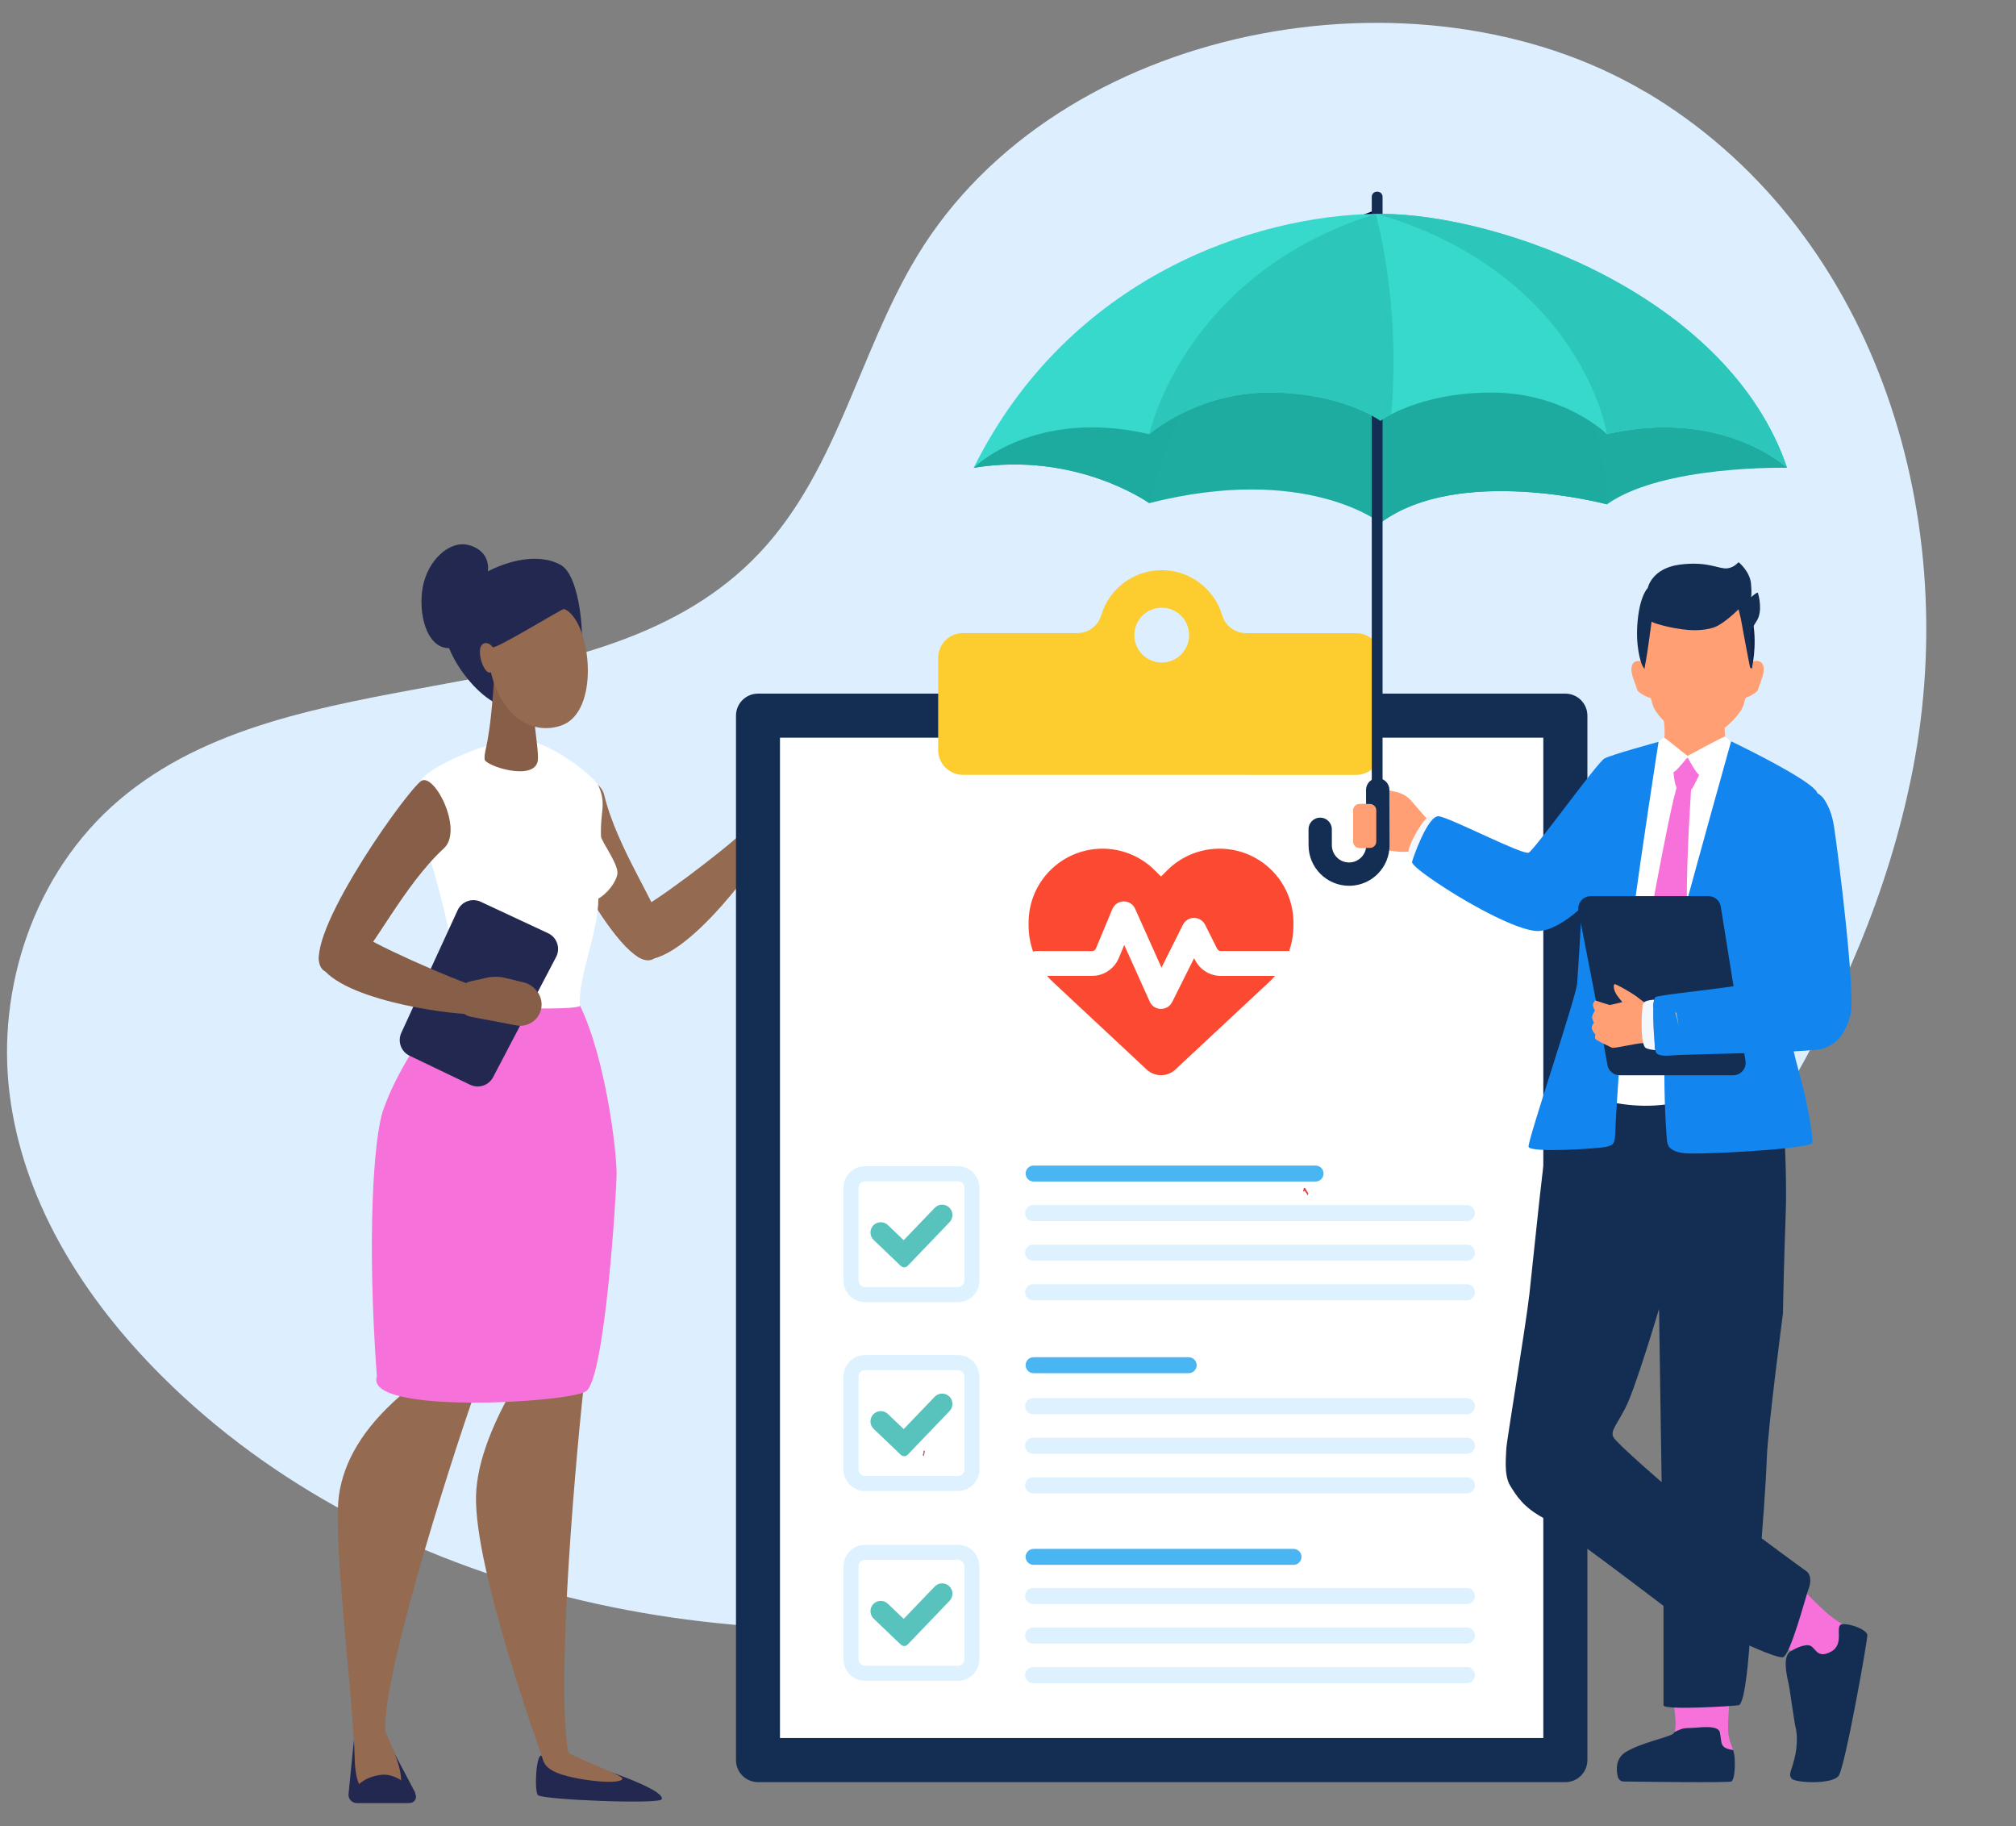 <svg width="244" height="221" viewBox="0 0 244 221" fill="none" xmlns="http://www.w3.org/2000/svg">
<rect x="0" y="0" width="244" height="221" fill="#808080" stroke="none"/>
<g clip-path="url(#clip0_9086_4892)">
<path d="M199.085 11.091C171.6 -5.14 128.045 2.813 111 30.986C103.681 43.087 101.228 57.794 90.968 67.89C71.39 87.128 35.449 78.945 14.453 96.786C4.009 105.662 -0.405 119.687 1.154 132.323C2.714 144.96 9.625 156.258 18.498 165.422C44.405 192.182 86.349 201.888 125.481 195.013C169.98 187.191 204.989 158.676 222.966 119.183C223.654 117.673 224.311 116.164 224.946 114.637C227.854 107.633 230.086 100.43 231.512 93.102C237.605 61.729 226.571 27.321 199.093 11.073L199.085 11.091Z" fill="#DDEFFF"/>
<path d="M73.134 214.176C75.64 215.002 80.452 216.824 80.092 217.73C79.842 218.358 65.694 217.807 65.096 217.224C64.672 216.809 64.841 212.238 65.568 212.44C66.076 212.186 73.134 214.178 73.134 214.178V214.176Z" fill="#232850"/>
<path d="M70.801 166.375C69.867 174.439 67.218 203.13 68.764 211.984C68.844 212.444 75.326 214.781 75.326 215.213C75.326 215.949 70.956 215.608 68.208 214.806C66.076 214.184 65.824 213.323 65.67 212.821C65.294 211.59 57.438 189.994 57.612 181.08C57.786 172.167 66.804 160.984 66.804 160.984C66.804 160.984 71.26 162.416 70.801 166.374V166.375Z" fill="#946A51"/>
<path d="M64.683 94.754C65.413 98.079 75.027 117.765 78.936 116.114C79.595 115.836 80.652 114.369 80.324 112.83C79.617 109.523 74.697 102.691 73.13 96.199C72.35 92.969 64.237 92.718 64.683 94.754Z" fill="#946A51"/>
<path d="M89.328 101.915C89.42 102.531 89.902 103.015 90.518 103.108L93.284 103.527C93.824 103.609 94.373 103.605 94.911 103.516L97.84 103.031C98.154 102.979 98.45 102.846 98.699 102.646L98.733 102.619C99.536 101.972 99.638 100.786 98.956 100.013V100.013C98.558 99.562 97.962 99.337 97.365 99.415L90.547 100.302C89.762 100.404 89.212 101.131 89.328 101.915V101.915Z" fill="#946A51"/>
<path d="M77.166 109.999C77.924 110.273 88.07 102.563 89.847 100.729C90.425 100.132 92.302 102.479 92.193 103.085C92.04 103.919 83.93 115.324 78.641 116.099C75.2 116.603 75.528 109.405 77.166 109.999Z" fill="#946A51"/>
<path d="M62.152 89.443C65.555 88.972 71.853 93.751 72.461 95.148C73.434 97.381 72.604 98.26 72.744 101.228C72.77 101.785 74.846 104.558 74.729 105.694C74.622 106.734 73.43 108.198 72.423 108.736C72.408 112.984 69.935 118.184 70.188 121.68C70.323 123.547 54.493 122.805 54.733 120.629C55.847 110.492 48.901 98.769 50.88 94.571C51.731 92.765 58.815 89.904 62.152 89.443Z" fill="white"/>
<path d="M47.148 211.043L50.158 216.747C50.499 217.394 50.03 218.173 49.298 218.173H43.153C42.578 218.173 42.128 217.676 42.184 217.104L42.831 210.6L47.148 211.042V211.043Z" fill="#232850"/>
<path d="M57.602 168.216C56.145 172.066 46.193 202.193 46.63 209.565C49.182 214.899 49.086 217.012 46.955 217.395C42.607 218.175 43.01 213.831 42.875 211.312C42.411 202.63 40.299 185.892 41.032 180.889C41.626 176.84 43.912 172.869 48.388 168.957C50.927 166.738 57.88 167.48 57.602 168.216Z" fill="#946A51"/>
<path d="M49.608 218.177C50.226 218.177 50.572 217.469 50.197 216.978C49.189 215.649 47.625 214.617 46.199 214.769C44.064 214.995 43.011 216.166 42.508 217.073C42.233 217.569 42.593 218.178 43.16 218.178H49.608V218.177Z" fill="#232850"/>
<path d="M70.192 121.68C73.3 128.081 74.628 139.145 74.628 142.041C74.628 144.096 73.241 166.682 70.947 168.35C69.027 169.745 44.067 171.242 45.611 166.574C44.4 150.004 45.195 137.694 46.394 134.287C48.89 127.194 54.736 120.629 54.736 120.629C54.736 120.629 57.626 121.945 64.439 122.031C70.684 122.109 70.192 121.68 70.192 121.68Z" fill="#F671D9"/>
<path d="M58.185 109.125C57.129 108.632 55.873 109.093 55.386 110.153L48.572 124.983C48.093 126.026 48.539 127.261 49.574 127.756L56.911 131.27C57.931 131.759 59.155 131.352 59.681 130.351L67.305 115.809C67.862 114.747 67.419 113.435 66.333 112.928L58.185 109.125Z" fill="#232850"/>
<path d="M50.88 94.573C48.33 96.829 35.809 114.806 39.154 117.418C39.718 117.858 41.514 118.068 42.698 117.032C45.243 114.806 48.818 107.183 53.727 102.655C56.17 100.403 52.442 93.192 50.88 94.573Z" fill="#875E48"/>
<path d="M43.631 112.899C43.76 113.695 55.432 118.808 57.899 119.468C58.703 119.682 57.565 122.464 56.982 122.664C56.18 122.936 42.269 121.4 39.019 117.156C36.904 114.395 43.352 111.179 43.631 112.899Z" fill="#875E48"/>
<path d="M55.255 120.669C55.351 119.725 56.041 118.95 56.967 118.746L58.916 118.316C59.651 118.154 60.412 118.162 61.143 118.338L63.376 118.876C63.946 119.014 64.458 119.328 64.839 119.774L64.935 119.886C65.654 120.73 65.753 121.94 65.178 122.889V122.889C64.622 123.808 63.553 124.284 62.498 124.085L57.031 123.049C55.911 122.837 55.139 121.803 55.255 120.669V120.669Z" fill="#875E48"/>
<path d="M67.888 68.376C63.711 66.004 56.145 69.599 54.043 73.711C52.195 77.324 57.607 85.114 61.622 85.658C62.929 85.835 69.889 80.367 70.226 79.317C70.804 77.517 70.252 69.72 67.887 68.376H67.888Z" fill="#232850"/>
<path d="M59.855 81.223C59.301 90.537 58.569 90.55 58.652 91.886C58.701 92.667 64.682 94.623 65.091 92.047C65.31 90.664 63.866 83.85 64.281 78.732C62.043 79.147 60.002 78.747 59.855 81.222V81.223Z" fill="#875E48"/>
<path d="M69.947 75.493C71.785 79.11 71.799 86.423 67.965 87.781C64.378 89.052 60.659 86.628 59.415 81.349C58.862 81.718 57.994 79.99 58.095 78.669C58.17 77.683 59.069 77.542 59.627 78.318C60.025 78.578 67.94 73.704 68.222 73.711C68.666 73.723 69.436 74.488 69.947 75.492V75.493Z" fill="#946A51"/>
<path d="M58.627 70.684C60.15 67.093 57.408 65.877 56.002 65.862C53.854 65.838 51.469 68.298 51.084 71.578C50.697 74.858 51.855 78.619 54.556 78.426C57.256 78.233 58.627 70.684 58.627 70.684Z" fill="#232850"/>
<path d="M91.744 83.938H189.458C190.931 83.938 192.124 85.131 192.124 86.603V212.993C192.124 214.465 190.931 215.658 189.458 215.658H91.744C90.272 215.658 89.078 214.465 89.078 212.993V86.603C89.078 85.131 90.272 83.938 91.744 83.938Z" fill="#132E52"/>
<path d="M186.789 89.268H94.402V210.321H186.789V89.268Z" fill="white"/>
<path d="M138.785 129.428L127.472 118.867C127.209 118.623 126.959 118.36 126.727 118.091H132.174C133.589 118.091 134.866 117.239 135.411 115.931L136.068 114.353L139.154 121.208C139.392 121.741 139.912 122.085 140.494 122.091C141.076 122.097 141.608 121.778 141.871 121.258L144.526 115.943L144.632 116.156C145.227 117.346 146.442 118.097 147.769 118.097H154.311C154.079 118.366 153.829 118.629 153.566 118.873L142.253 129.428C141.784 129.867 141.164 130.111 140.519 130.111C139.874 130.111 139.254 129.867 138.785 129.428ZM156.026 115.086H147.763C147.575 115.086 147.399 114.979 147.312 114.81L145.859 111.912C145.603 111.404 145.083 111.079 144.513 111.079C143.944 111.079 143.424 111.398 143.167 111.912L140.575 117.095L137.383 109.964C137.138 109.42 136.588 109.069 135.993 109.082C135.398 109.094 134.86 109.451 134.628 110.008L132.637 114.785C132.562 114.973 132.374 115.092 132.174 115.092L125.494 115.086C125.331 115.086 125.181 115.111 125.037 115.154C124.68 114.159 124.492 113.095 124.492 112.012V111.649C124.492 107.272 127.654 103.541 131.967 102.821C134.822 102.345 137.727 103.278 139.768 105.319L140.519 106.07L141.27 105.319C143.311 103.278 146.216 102.345 149.071 102.821C153.384 103.541 156.546 107.272 156.546 111.649V112.012C156.546 113.07 156.371 114.109 156.026 115.086Z" fill="#FC4A32"/>
<path fill-rule="evenodd" clip-rule="evenodd" d="M147.927 74.456C148.305 75.731 149.464 76.611 150.795 76.611V76.616H164.139C165.792 76.616 167.131 77.959 167.131 79.612V90.781C167.131 92.434 165.788 93.773 164.135 93.773L116.543 93.765C114.89 93.765 113.551 92.421 113.551 90.769V79.599C113.551 77.946 114.894 76.607 116.547 76.607H130.413C131.739 76.607 132.903 75.727 133.281 74.452C134.221 71.293 137.144 68.996 140.604 68.996C144.064 68.996 146.987 71.297 147.927 74.456ZM140.603 80.173C142.432 80.173 143.918 78.692 143.918 76.859V76.855C143.922 75.026 142.436 73.54 140.608 73.54C138.779 73.54 137.289 75.022 137.289 76.855C137.289 78.688 138.774 80.173 140.603 80.173Z" fill="#FDCD2F"/>
<path d="M159.226 141.045H125.099C124.565 141.045 124.133 141.478 124.133 142.011C124.133 142.545 124.565 142.978 125.099 142.978H159.226C159.76 142.978 160.193 142.545 160.193 142.011C160.193 141.478 159.76 141.045 159.226 141.045Z" fill="#49B5F2"/>
<path d="M177.542 145.828H125.038C124.502 145.828 124.066 146.263 124.066 146.8C124.066 147.337 124.502 147.772 125.038 147.772H177.542C178.079 147.772 178.514 147.337 178.514 146.8C178.514 146.263 178.079 145.828 177.542 145.828Z" fill="#DEF1FF"/>
<path d="M177.542 150.617H125.038C124.502 150.617 124.066 151.052 124.066 151.589C124.066 152.126 124.502 152.561 125.038 152.561H177.542C178.079 152.561 178.514 152.126 178.514 151.589C178.514 151.052 178.079 150.617 177.542 150.617Z" fill="#DEF1FF"/>
<path d="M177.542 155.406H125.038C124.502 155.406 124.066 155.841 124.066 156.378C124.066 156.915 124.502 157.35 125.038 157.35H177.542C178.079 157.35 178.514 156.915 178.514 156.378C178.514 155.841 178.079 155.406 177.542 155.406Z" fill="#DEF1FF"/>
<path d="M104.682 157.571C103.992 157.571 103.341 157.3 102.851 156.81C102.361 156.32 102.09 155.668 102.09 154.979V143.717C102.09 142.289 103.254 141.125 104.682 141.125H115.943C117.372 141.125 118.535 142.289 118.535 143.717V154.979C118.535 155.668 118.265 156.32 117.775 156.81C117.285 157.3 116.633 157.571 115.943 157.571H104.682ZM104.682 142.947C104.476 142.947 104.282 143.027 104.137 143.172C103.992 143.317 103.911 143.514 103.911 143.717V154.979C103.911 155.404 104.256 155.752 104.685 155.752H115.947C116.372 155.752 116.72 155.404 116.72 154.979V143.717C116.72 143.292 116.375 142.943 115.947 142.943H104.685L104.682 142.947Z" fill="#DEF1FF"/>
<path d="M109.375 150.079L107.462 148.249C106.964 147.773 106.175 147.79 105.699 148.288C105.222 148.785 105.24 149.575 105.738 150.051L109.035 153.201C109.268 153.423 109.636 153.415 109.858 153.183L114.93 147.892C115.407 147.394 115.39 146.604 114.892 146.127C114.395 145.651 113.606 145.668 113.13 146.165L109.375 150.079Z" fill="#58C3BD"/>
<path d="M143.868 164.238H125.099C124.565 164.238 124.133 164.671 124.133 165.205C124.133 165.738 124.565 166.171 125.099 166.171H143.868C144.401 166.171 144.834 165.738 144.834 165.205C144.834 164.671 144.401 164.238 143.868 164.238Z" fill="#49B5F2"/>
<path d="M177.542 169.193H125.038C124.502 169.193 124.066 169.629 124.066 170.165C124.066 170.702 124.502 171.137 125.038 171.137H177.542C178.079 171.137 178.514 170.702 178.514 170.165C178.514 169.629 178.079 169.193 177.542 169.193Z" fill="#DEF1FF"/>
<path d="M177.542 173.982H125.038C124.502 173.982 124.066 174.418 124.066 174.954C124.066 175.491 124.502 175.926 125.038 175.926H177.542C178.079 175.926 178.514 175.491 178.514 174.954C178.514 174.418 178.079 173.982 177.542 173.982Z" fill="#DEF1FF"/>
<path d="M177.542 178.771H125.038C124.502 178.771 124.066 179.207 124.066 179.744C124.066 180.28 124.502 180.716 125.038 180.716H177.542C178.079 180.716 178.514 180.28 178.514 179.744C178.514 179.207 178.079 178.771 177.542 178.771Z" fill="#DEF1FF"/>
<path d="M104.682 180.428C103.992 180.428 103.341 180.157 102.851 179.667C102.361 179.177 102.09 178.526 102.09 177.836V166.575C102.09 165.146 103.254 163.982 104.682 163.982H115.943C117.372 163.982 118.535 165.146 118.535 166.575V177.836C118.535 178.526 118.265 179.177 117.775 179.667C117.285 180.157 116.633 180.428 115.943 180.428H104.682ZM104.682 165.804C104.476 165.804 104.282 165.885 104.137 166.03C103.992 166.175 103.911 166.371 103.911 166.575V177.836C103.911 178.262 104.256 178.61 104.685 178.61H115.947C116.372 178.61 116.72 178.262 116.72 177.836V166.575C116.72 166.149 116.375 165.801 115.947 165.801H104.685L104.682 165.804Z" fill="#DEF1FF"/>
<path d="M109.375 172.936L107.462 171.106C106.964 170.63 106.175 170.648 105.699 171.145C105.222 171.643 105.24 172.433 105.738 172.909L109.035 176.059C109.268 176.281 109.636 176.272 109.858 176.04L114.93 170.749C115.407 170.252 115.39 169.461 114.892 168.985C114.395 168.509 113.606 168.526 113.13 169.022L109.375 172.936Z" fill="#58C3BD"/>
<path d="M156.555 187.434H125.099C124.565 187.434 124.133 187.866 124.133 188.4C124.133 188.934 124.565 189.366 125.099 189.366H156.555C157.089 189.366 157.522 188.934 157.522 188.4C157.522 187.866 157.089 187.434 156.555 187.434Z" fill="#49B5F2"/>
<path d="M177.542 192.16H125.038C124.502 192.16 124.066 192.595 124.066 193.132C124.066 193.669 124.502 194.104 125.038 194.104H177.542C178.079 194.104 178.514 193.669 178.514 193.132C178.514 192.595 178.079 192.16 177.542 192.16Z" fill="#DEF1FF"/>
<path d="M177.542 196.949H125.038C124.502 196.949 124.066 197.384 124.066 197.921C124.066 198.458 124.502 198.893 125.038 198.893H177.542C178.079 198.893 178.514 198.458 178.514 197.921C178.514 197.384 178.079 196.949 177.542 196.949Z" fill="#DEF1FF"/>
<path d="M177.542 201.738H125.038C124.502 201.738 124.066 202.173 124.066 202.71C124.066 203.247 124.502 203.682 125.038 203.682H177.542C178.079 203.682 178.514 203.247 178.514 202.71C178.514 202.173 178.079 201.738 177.542 201.738Z" fill="#DEF1FF"/>
<path d="M104.682 203.393C103.992 203.393 103.341 203.122 102.851 202.632C102.361 202.142 102.09 201.491 102.09 200.801V189.539C102.09 188.111 103.254 186.947 104.682 186.947H115.943C117.372 186.947 118.535 188.111 118.535 189.539V200.801C118.535 201.491 118.265 202.142 117.775 202.632C117.285 203.122 116.633 203.393 115.943 203.393H104.682ZM104.682 188.769C104.476 188.769 104.282 188.849 104.137 188.995C103.992 189.14 103.911 189.336 103.911 189.539V200.801C103.911 201.226 104.256 201.575 104.685 201.575H115.947C116.372 201.575 116.72 201.226 116.72 200.801V189.539C116.72 189.114 116.375 188.766 115.947 188.766H104.685L104.682 188.769Z" fill="#DEF1FF"/>
<path d="M109.375 195.901L107.462 194.071C106.964 193.595 106.175 193.612 105.699 194.11C105.222 194.608 105.24 195.398 105.738 195.874L109.035 199.023C109.268 199.245 109.636 199.237 109.858 199.005L114.93 193.714C115.407 193.216 115.39 192.426 114.892 191.95C114.395 191.473 113.606 191.49 113.13 191.987L109.375 195.901Z" fill="#58C3BD"/>
<path d="M213.849 95.227C213.849 95.227 208.452 96.758 205.892 97.015C203.333 97.269 196.624 96.473 197.605 95.449C197.773 95.273 201.349 90.181 201.43 89.896C201.816 88.517 201.32 86.198 201.32 86.198C201.32 86.198 209.832 83.175 208.962 85.942C208.572 87.18 208.672 88.643 208.901 89.881C209.183 91.408 213.847 95.227 213.847 95.227H213.849Z" fill="#FFC7D2"/>
<path d="M208.981 85.942C208.585 87.18 208.686 88.643 208.919 89.881C207.57 91.29 205.909 91.652 204.838 91.655C203.436 91.659 202.364 91.187 201.326 89.896C201.718 88.517 201.215 86.198 201.215 86.198C201.215 86.198 209.864 83.175 208.981 85.942Z" fill="#FF9F73"/>
<path d="M198.995 80.115C198.995 80.115 197.803 79.628 197.516 80.55C197.229 81.472 198.012 82.805 198.116 83.368C198.22 83.931 199.839 84.598 200.022 84.495C200.204 84.393 198.995 80.115 198.995 80.115Z" fill="#FF9F73"/>
<path d="M211.928 80.115C211.928 80.115 213.12 79.628 213.407 80.55C213.694 81.472 212.912 82.805 212.807 83.368C212.703 83.931 211.084 84.598 210.902 84.495C210.719 84.393 211.928 80.115 211.928 80.115Z" fill="#FF9F73"/>
<path d="M212.047 80.543C212.04 80.699 212.028 80.847 212.009 80.986C211.898 81.83 211.76 82.523 211.611 83.14C211.42 83.939 211.211 84.607 211.025 85.298C210.737 86.37 208.979 88.041 207.798 88.789C207.788 88.794 207.78 88.798 207.771 88.805C207.611 88.904 207.462 88.987 207.331 89.047C206.429 89.465 206.092 89.528 205.576 89.522H205.527C205.508 89.522 205.489 89.522 205.47 89.523C204.958 89.526 204.621 89.464 203.719 89.047C202.609 88.532 200.355 86.523 200.028 85.298C199.825 84.54 199.592 83.81 199.383 82.903C199.254 82.345 199.137 81.723 199.041 80.986C198.987 80.563 198.984 80.053 199.019 79.514C199.038 79.208 199.042 78.883 199.079 78.569L199.083 78.551C199.092 78.482 199.099 78.414 199.11 78.344C199.111 78.336 199.106 78.341 199.106 78.333C199.309 76.754 199.686 75.287 199.686 75.287C199.949 72.409 202.31 71.306 204.038 70.883C204.572 70.921 205.082 71.039 205.527 71.262C206.287 71.643 207.226 71.514 208.1 71.227C209.599 71.816 211.156 72.983 211.366 75.287C211.366 75.287 212.141 78.53 212.047 80.544V80.543Z" fill="#FF9F73"/>
<path d="M212.007 80.987C212.007 80.987 211.647 76.62 211.194 75.314C211.182 75.274 211.169 75.238 211.154 75.205C210.703 74.102 210.361 72.841 210.335 72.738C210.345 72.795 210.26 73.171 207.2 74.499C203.831 75.957 200.15 73.747 200.15 73.747C200.15 73.747 199.944 74.443 199.713 75.314C199.48 76.195 199.222 77.253 199.129 77.946C199.129 77.957 199.128 77.966 199.125 77.976C199.114 78.061 199.106 78.141 199.1 78.214V78.218C199.007 79.449 199.037 80.987 199.037 80.987C199.037 80.987 198.857 80.752 198.622 78.306C198.531 77.362 198.541 76.296 198.634 75.274C198.729 74.243 198.909 73.254 199.154 72.475C199.154 72.475 199.154 72.474 199.154 72.473C199.155 72.468 199.16 72.456 199.167 72.437C199.248 72.209 199.725 71.016 201.096 70.103C202.007 69.496 203.313 69.013 205.162 69.018C206.617 69.022 207.75 69.204 208.636 69.53C209.895 69.993 210.658 70.744 211.144 71.676C211.202 71.949 211.441 72.384 211.824 73.814C211.824 73.815 211.824 73.818 211.824 73.819C211.893 74.08 211.968 74.376 212.047 74.71C212.096 74.91 212.137 75.112 212.172 75.311C212.697 78.245 212.002 80.988 212.002 80.988L212.007 80.987Z" fill="#112249"/>
<path d="M211.833 73.815C211.45 72.384 211.21 71.95 211.152 71.678C211.486 72.317 211.689 73.04 211.833 73.815Z" fill="#FCFCFC"/>
<path d="M198.991 80.871C198.991 80.871 198.882 80.769 198.742 80.464C198.604 80.16 197.904 78.22 198.209 75.096C198.514 71.972 199.43 71.164 199.43 71.164C199.43 71.164 199.879 68.776 203.291 68.327C206.702 67.878 208.085 68.902 209.054 68.776C210.023 68.651 210.347 67.986 210.454 68.058C210.562 68.13 211.801 69.225 211.927 70.626C212.052 72.026 211.927 72.277 211.927 72.277C211.927 72.277 212.716 71.559 212.77 71.756C212.824 71.954 213.399 73.929 212.609 75.15C211.819 76.371 211.825 76.729 211.825 76.729L212.05 80.791C212.05 80.791 211.903 80.966 211.825 80.786C211.747 80.607 210.688 74.825 210.688 74.825L210.419 73.729C210.419 73.729 208.638 75.533 207.399 75.941C206.051 76.385 204.457 76.237 204.457 76.237C204.457 76.237 203.165 76.171 201.513 75.758C199.861 75.345 199.897 75.201 199.897 75.201C199.897 75.201 199.163 80.864 198.991 80.869V80.871Z" fill="#132E52"/>
<path d="M215.344 189.246C215.344 189.246 219.515 193.988 221.743 195.702C223.971 197.415 225.399 197.282 225.571 198.006C225.743 198.729 223.229 213.64 222.485 214.268C221.743 214.897 218.829 215.412 218.258 214.668C217.686 213.926 217.629 208.099 217.4 205.87C217.171 203.642 215.914 202.043 216.2 201.186C216.486 200.329 216.829 199.758 216.829 199.758L209.969 196.845L215.344 189.247V189.246Z" fill="#F671D9"/>
<path d="M216.833 199.759C216.833 199.759 218.147 198.959 218.947 199.102C219.746 199.244 219.833 200.826 221.603 199.878C223.374 198.93 221.927 196.614 223.008 196.544C224.089 196.473 225.946 197.245 226.003 197.844C226.06 198.444 223.309 213.773 222.546 214.877C221.784 215.981 217.214 215.754 216.833 215.22C216.452 214.686 216.757 214.497 217.175 212.859C217.594 211.221 217.518 209.812 217.327 209.05C217.136 208.289 216.642 204.442 216.451 203.604C216.26 202.765 215.655 200.296 216.832 199.757L216.833 199.759Z" fill="#132E52"/>
<path d="M209.767 211.785C209.377 211.719 208.954 211.617 208.731 211.459C208.246 211.115 208.36 210.687 208.16 209.659C207.96 208.631 205.475 209.116 204.475 209.116C203.614 209.116 203.389 209.265 202.651 209.615C202.994 208.872 202.656 206.695 202.434 205.508C202.355 205.083 202.659 204.683 203.09 204.646L208.599 204.165C209.054 204.125 209.431 204.506 209.391 204.958C209.264 206.386 209.05 209.154 209.216 210.029C209.361 210.792 209.598 211.242 209.767 211.784V211.785Z" fill="#F671D9"/>
<path d="M164.551 97.289H165.796C166.223 97.289 166.57 97.636 166.57 98.063V101.835C166.57 102.262 166.223 102.609 165.796 102.609H164.551C164.124 102.609 163.777 102.262 163.777 101.835V98.063C163.777 97.636 164.124 97.289 164.551 97.289Z" fill="#FF9F73"/>
<path d="M209.554 215.574C209.253 215.751 198.968 215.616 196.511 215.581C196.18 215.577 195.892 215.35 195.813 215.029C195.617 214.24 195.479 212.789 196.787 212.003C198.643 210.889 201.644 210.318 202.471 209.832C202.544 209.79 202.601 209.717 202.647 209.617C203.386 209.267 203.612 209.118 204.472 209.118C205.471 209.118 207.957 208.633 208.157 209.661C208.357 210.689 208.243 211.118 208.728 211.461C208.951 211.62 209.373 211.722 209.764 211.787C209.861 212.098 209.936 212.441 209.956 212.889C210.013 214.118 209.894 215.375 209.554 215.574Z" fill="#132E52"/>
<path d="M218.589 190.1C218.217 189.854 216.677 188.72 215.341 187.732C214.476 187.093 213.696 186.514 213.375 186.275C213.275 186.2 213.218 186.159 213.218 186.159C213.218 186.159 213.732 179.703 213.846 176.333C213.96 172.962 215.789 158.966 215.789 158.966C215.789 158.966 215.903 152.91 216.131 146.74C216.36 140.57 215.504 129.26 215.504 129.26L188.881 131.145C188.881 131.145 188.423 132.173 187.665 135.315C186.906 138.457 185.567 152.569 185.11 156.567C184.653 160.567 182.312 174.619 182.312 175.306C182.312 175.992 181.968 178.448 182.768 179.762C183.569 181.077 184.425 182.39 186.711 183.647C187.901 184.302 191.815 187.17 195.296 189.768C198.038 191.818 200.511 193.7 201.167 194.2C201.278 194.285 201.337 194.329 201.337 194.329V206.355C201.337 206.982 209.564 206.469 210.421 206.355C211.278 206.241 211.736 199.128 211.736 199.128C211.736 199.128 211.866 199.188 212.08 199.283C212.79 199.599 214.429 200.306 215.344 200.503C215.497 200.536 215.631 200.555 215.735 200.555C216.649 200.555 218.592 193.014 218.876 192.329C219.163 191.643 219.277 190.558 218.591 190.102L218.589 190.1ZM198.652 177.197C197.16 175.862 195.501 174.33 195.288 173.933C194.887 173.19 195.516 172.675 196.716 170.391C197.916 168.106 200.797 158.389 200.797 158.389L201.111 179.358C201.111 179.358 201.051 179.306 200.942 179.211C200.572 178.891 199.65 178.087 198.652 177.195V177.197Z" fill="#132E52"/>
<path d="M193.281 132.977C193.281 132.977 196.679 134.005 200.297 133.777C203.915 133.548 208.41 132.253 208.41 132.253L211 91.488L209.507 89.738L205.801 92.077L202.141 91.597L200.64 89.96C200.64 89.96 198.507 97.139 196.908 104.566C195.308 111.993 193.281 132.977 193.281 132.977Z" fill="white"/>
<path d="M204.746 94.452C204.746 94.452 204.104 103.545 204.163 109.06C204.222 114.575 204.159 118.65 204.159 118.65L200.738 122.121L198.5 117.927C198.5 117.927 202.09 97.308 203.041 95.011C203.992 92.715 204.745 94.452 204.745 94.452H204.746Z" fill="#F671D9"/>
<path d="M202.465 92.204C202.465 92.204 202.556 95.413 203.127 95.485C203.699 95.556 204.484 95.67 204.727 95.499C204.969 95.328 206.084 92.828 206.084 92.828C206.084 92.828 206.012 92.114 205.185 91.8C204.357 91.486 202.466 92.205 202.466 92.205L202.465 92.204Z" fill="#F671D9"/>
<path d="M200.613 89.844C200.613 89.844 201.322 89.243 201.441 89.271C201.56 89.3 204.203 91.471 204.245 91.471C204.287 91.471 208.558 89.129 208.759 89.143C208.959 89.157 209.601 89.885 209.601 89.885C209.601 89.885 206.159 93.77 205.788 93.827C205.417 93.884 204.245 91.627 204.245 91.627C204.245 91.627 202.774 93.498 202.532 93.427C202.289 93.356 200.833 91.387 200.613 89.843V89.844Z" fill="white"/>
<path d="M172.89 99.284C172.89 99.284 171.804 98.085 170.909 97.018C170.014 95.952 169.005 95.818 168.281 95.686C167.558 95.553 166.49 94.676 166.434 95.152C166.377 95.627 166.262 95.723 166.738 96.333C167.214 96.942 168.063 97.742 168.063 97.742V102.903C168.063 102.903 169.824 103.264 171.043 102.978C172.262 102.693 172.891 99.284 172.891 99.284H172.89Z" fill="#FF9F73"/>
<path d="M174.393 99.327C174.393 99.327 173.365 98.566 172.774 98.928C172.184 99.289 170.87 101.574 170.565 102.565C170.26 103.555 170.794 103.803 171.422 104.183L172.051 104.564L174.393 99.327Z" fill="#F3F8FF"/>
<path d="M200.74 89.768C200.74 89.768 198.634 103.246 197.613 111.098C197.464 112.244 197.339 113.271 197.246 114.119C196.517 120.768 195.542 135.061 195.508 136.783C195.474 138.505 195.247 138.523 194.52 138.753C193.792 138.983 185.127 139.562 185.007 138.769C184.886 137.977 190.73 120.774 190.878 119.043C191.025 117.311 191.452 109.769 191.452 109.769C191.452 109.769 188.428 112.755 186.013 112.661C183.597 112.568 178.116 109.546 175.034 107.557C171.951 105.569 170.869 104.599 170.903 104.31C170.938 104.02 172.795 98.655 174.123 98.778C175.45 98.901 184.303 103.521 185.022 103.178C185.739 102.834 193.317 92.254 194.196 91.783C195.075 91.31 200.74 89.768 200.74 89.768Z" fill="#1285EF"/>
<path d="M217.747 129.776C218.718 133.147 219.461 137.546 219.347 138.289C219.233 139.032 205.634 139.774 203.807 139.545C201.978 139.317 201.807 138.574 201.75 137.945C201.693 137.318 200.67 125.492 202.722 114.647C202.793 114.266 203.059 113.216 203.449 111.747C205.172 105.227 209.305 90.478 209.513 89.737C209.518 89.718 209.52 89.707 209.52 89.707C209.52 89.707 209.797 89.839 210.261 90.067C210.264 90.068 210.267 90.069 210.272 90.072C210.418 90.144 210.58 90.224 210.758 90.311C213.527 91.683 219.974 94.993 219.974 96.071C219.974 97.442 215.176 117.722 215.176 118.008C215.176 118.294 216.776 126.405 217.747 129.776Z" fill="#1285EF"/>
<path d="M193.105 120.827L191.048 110.237C190.867 109.307 191.579 108.443 192.527 108.443H206.781C207.521 108.443 208.152 108.981 208.269 109.712L211.261 128.374C211.408 129.289 210.701 130.119 209.773 130.119H196.034C195.304 130.119 194.679 129.597 194.551 128.879L193.105 120.829V120.827Z" fill="#132E52"/>
<path d="M214.594 118.948C215.455 119.938 216.205 121.018 216.834 122.169C216.937 122.359 217.227 122.189 217.124 121.999C216.481 120.823 215.711 119.721 214.832 118.711C214.689 118.548 214.453 118.786 214.594 118.948Z" fill="#1E377C"/>
<path d="M199.732 121.854C199.732 121.854 198.746 121.089 198.076 120.59C197.404 120.09 195.533 119.033 195.419 119.09C195.305 119.147 195.247 119.535 195.491 120.061C195.735 120.588 196.362 121.261 196.362 121.261C196.362 121.261 194.934 121.619 194.848 121.619C194.761 121.619 193.077 121.062 193.077 121.062C193.077 121.062 192.706 121.405 192.82 121.791C192.934 122.177 193.049 122.287 193.049 122.287C193.049 122.287 192.592 122.905 192.72 123.276C192.848 123.648 192.92 123.763 192.92 123.763C192.92 123.763 192.591 124.162 192.663 124.463C192.734 124.763 193.02 125.105 193.077 125.163C193.134 125.22 192.963 125.52 193.092 125.72C193.22 125.92 194.792 126.634 195.078 126.776C195.363 126.919 197.834 126.262 198.934 126.22C200.034 126.176 200.548 126.163 200.548 126.163C200.548 126.163 202.348 122.049 199.733 121.856L199.732 121.854Z" fill="#FF9F73"/>
<path d="M200.34 127.078C199.944 127.045 199.525 126.975 199.219 126.833C198.45 126.477 198.684 121.878 198.885 121.421C199.026 121.1 199.763 120.997 200.201 120.975C199.924 122.161 200.226 126.232 200.341 127.079L200.34 127.078Z" fill="#F3F8FF"/>
<path d="M223.958 122.873C223.274 125.233 222.244 126.375 220.646 126.888C219.046 127.403 204.039 127.555 202.515 127.708C200.992 127.86 200.47 127.632 200.369 127.213C200.363 127.189 200.355 127.144 200.348 127.083C200.234 126.237 199.93 122.164 200.207 120.978C200.247 120.805 200.3 120.692 200.369 120.662C200.935 120.405 205.676 119.92 208.133 119.577C210.589 119.234 214.446 118.749 214.474 118.52C214.503 118.291 212.188 105.16 214.436 100.211C215.567 97.721 216.883 96.55 217.913 96.002C218.908 95.474 220.152 95.787 220.777 96.724C221.241 97.421 221.727 98.458 221.958 99.924C222.472 103.18 224.643 120.515 223.957 122.873H223.958Z" fill="#1285EF"/>
<path d="M216.297 56.61C216.297 56.61 201.244 56.244 194.491 61.028C194.491 61.028 176.552 56.222 167.073 63.279C167.073 63.279 158.022 56.078 139.098 60.887C139.098 60.887 130.298 54.582 117.848 56.608C117.848 56.608 126.895 47.093 146.85 42.813C152.593 41.58 159.239 40.782 166.836 40.77H167.023C175.703 40.77 182.968 41.566 189.016 42.803C209.93 47.079 216.297 56.611 216.297 56.611V56.61Z" fill="#1EABA0"/>
<path d="M146.85 42.81C141.076 51.925 139.098 60.886 139.098 60.886C139.098 60.886 130.298 54.581 117.848 56.607C117.848 56.607 126.895 47.092 146.85 42.812V42.81Z" fill="#1EAB9F"/>
<path d="M166.676 25.879L166.679 26.076C166.585 26.044 166.493 26.013 166.398 25.982C166.491 25.947 166.583 25.913 166.676 25.879Z" fill="#FCFCFC" stroke="#01013A" stroke-miterlimit="10"/>
<path d="M194.488 61.029C194.488 61.029 176.55 56.223 167.07 63.28L166.832 40.77H167.019C175.699 40.77 182.964 41.566 189.012 42.803C194.8 52.086 194.487 61.029 194.487 61.029H194.488Z" fill="#1EAB9F"/>
<path d="M166.641 23.197H166.721C167.059 23.197 167.334 23.472 167.334 23.809V104.212H166.027V23.809C166.027 23.472 166.302 23.197 166.64 23.197H166.641Z" fill="#132E52"/>
<path d="M216.297 56.611C216.297 56.611 208.479 49.312 194.491 52.54C194.491 52.54 189.398 47.502 180.52 47.502C174.414 47.502 170.318 49.135 168.375 50.144C167.512 50.59 167.073 50.913 167.073 50.913C167.073 50.913 162.446 47.502 153.625 47.502C144.803 47.502 139.098 52.54 139.098 52.54C125.11 49.312 117.848 56.61 117.848 56.61C129.362 33.439 151.939 26.077 166.475 25.881H166.489C166.552 25.879 166.615 25.879 166.678 25.878C166.811 25.877 166.942 25.877 167.072 25.877C181.58 25.877 209.212 35.816 216.297 56.611Z" fill="#36D9CC"/>
<path d="M166.491 25.881C166.557 26.107 169.576 36.549 168.379 50.144C167.516 50.59 167.077 50.913 167.077 50.913C167.077 50.913 162.45 47.502 153.628 47.502C144.806 47.502 139.102 52.54 139.102 52.54C139.102 52.54 143.198 33.196 166.478 25.881C166.482 25.879 166.487 25.878 166.491 25.877C166.491 25.877 166.491 25.878 166.492 25.881H166.491Z" fill="#2DC6BA"/>
<path d="M216.302 56.611C216.302 56.611 208.484 49.312 194.496 52.54C194.496 52.54 191.526 33.24 166.684 25.878C166.817 25.877 166.948 25.877 167.077 25.877C181.585 25.877 209.218 35.816 216.302 56.611Z" fill="#2DC6BA"/>
<path d="M163.292 107.19C163.742 107.188 164.181 107.127 164.6 107.009C165.408 106.785 166.146 106.355 166.754 105.744C167.677 104.816 168.181 103.585 168.178 102.276L168.158 95.576C168.156 94.797 167.521 94.169 166.742 94.17C165.963 94.172 165.333 94.805 165.335 95.585L165.356 102.285C165.359 102.838 165.144 103.36 164.752 103.754C164.36 104.149 163.839 104.366 163.283 104.369C162.137 104.371 161.202 103.441 161.198 102.295L161.194 100.349C161.191 99.57 160.558 98.94 159.779 98.942C159 98.942 158.369 99.578 158.371 100.357L158.378 102.303C158.386 105.005 160.592 107.197 163.292 107.189V107.19Z" fill="#132E52"/>
<path d="M164.555 97.289H165.8C166.227 97.289 166.574 97.636 166.574 98.063V101.835C166.574 102.262 166.227 102.609 165.8 102.609H164.555C164.128 102.609 163.781 102.262 163.781 101.835V98.063C163.781 97.636 164.128 97.289 164.555 97.289Z" fill="#FF9F73"/>
<path d="M207.23 153.417C207.207 153.402 207.198 153.396 207.195 153.393L207.231 153.41L207.23 153.417Z" fill="#2E2E43"/>
<path d="M205.691 157.108C205.948 156.345 206.112 155.877 206.123 155.846C206.114 155.873 205.928 156.413 205.691 157.108Z" fill="#7E7678"/>
<path d="M214.043 152.099C214.049 151.947 214.053 151.8 214.055 151.658C214.057 151.658 214.058 151.658 214.06 151.659C214.057 151.825 214.051 151.973 214.043 152.099Z" fill="#A59A93"/>
<path d="M203.157 124.315C203.106 123.553 202.762 122.569 202.762 122.569L202.875 122.496C202.975 122.925 203.127 123.669 203.157 124.315Z" fill="#D0C1B0"/>
<path d="M158.281 144.673C158.128 144.396 157.97 144.12 157.871 144.12C157.861 144.12 157.853 144.122 157.845 144.127C157.826 144.138 157.776 144.163 157.699 144.201L157.817 143.744C157.909 143.748 157.974 143.782 158.013 143.847C158.099 143.994 158.226 144.205 158.346 144.419L158.281 144.673Z" fill="#DB4547"/>
<path d="M111.788 176.252C111.788 176.252 111.785 176.245 111.783 176.242C111.55 175.781 111.783 176.242 111.783 175.645C111.783 175.57 111.801 175.537 111.834 175.537C111.863 175.537 111.904 175.565 111.953 175.614L111.788 176.252Z" fill="#DB4547"/>
<path d="M213.105 137.461C212.737 136.895 212.286 136.197 211.734 135.32C212.202 136.026 212.73 136.876 213.105 137.461Z" fill="#0A5488"/>
</g>
<defs>
<clipPath id="clip0_9086_4892">
<rect width="244" height="220" fill="white" transform="translate(0 0.926)"/>
</clipPath>
</defs>
</svg>